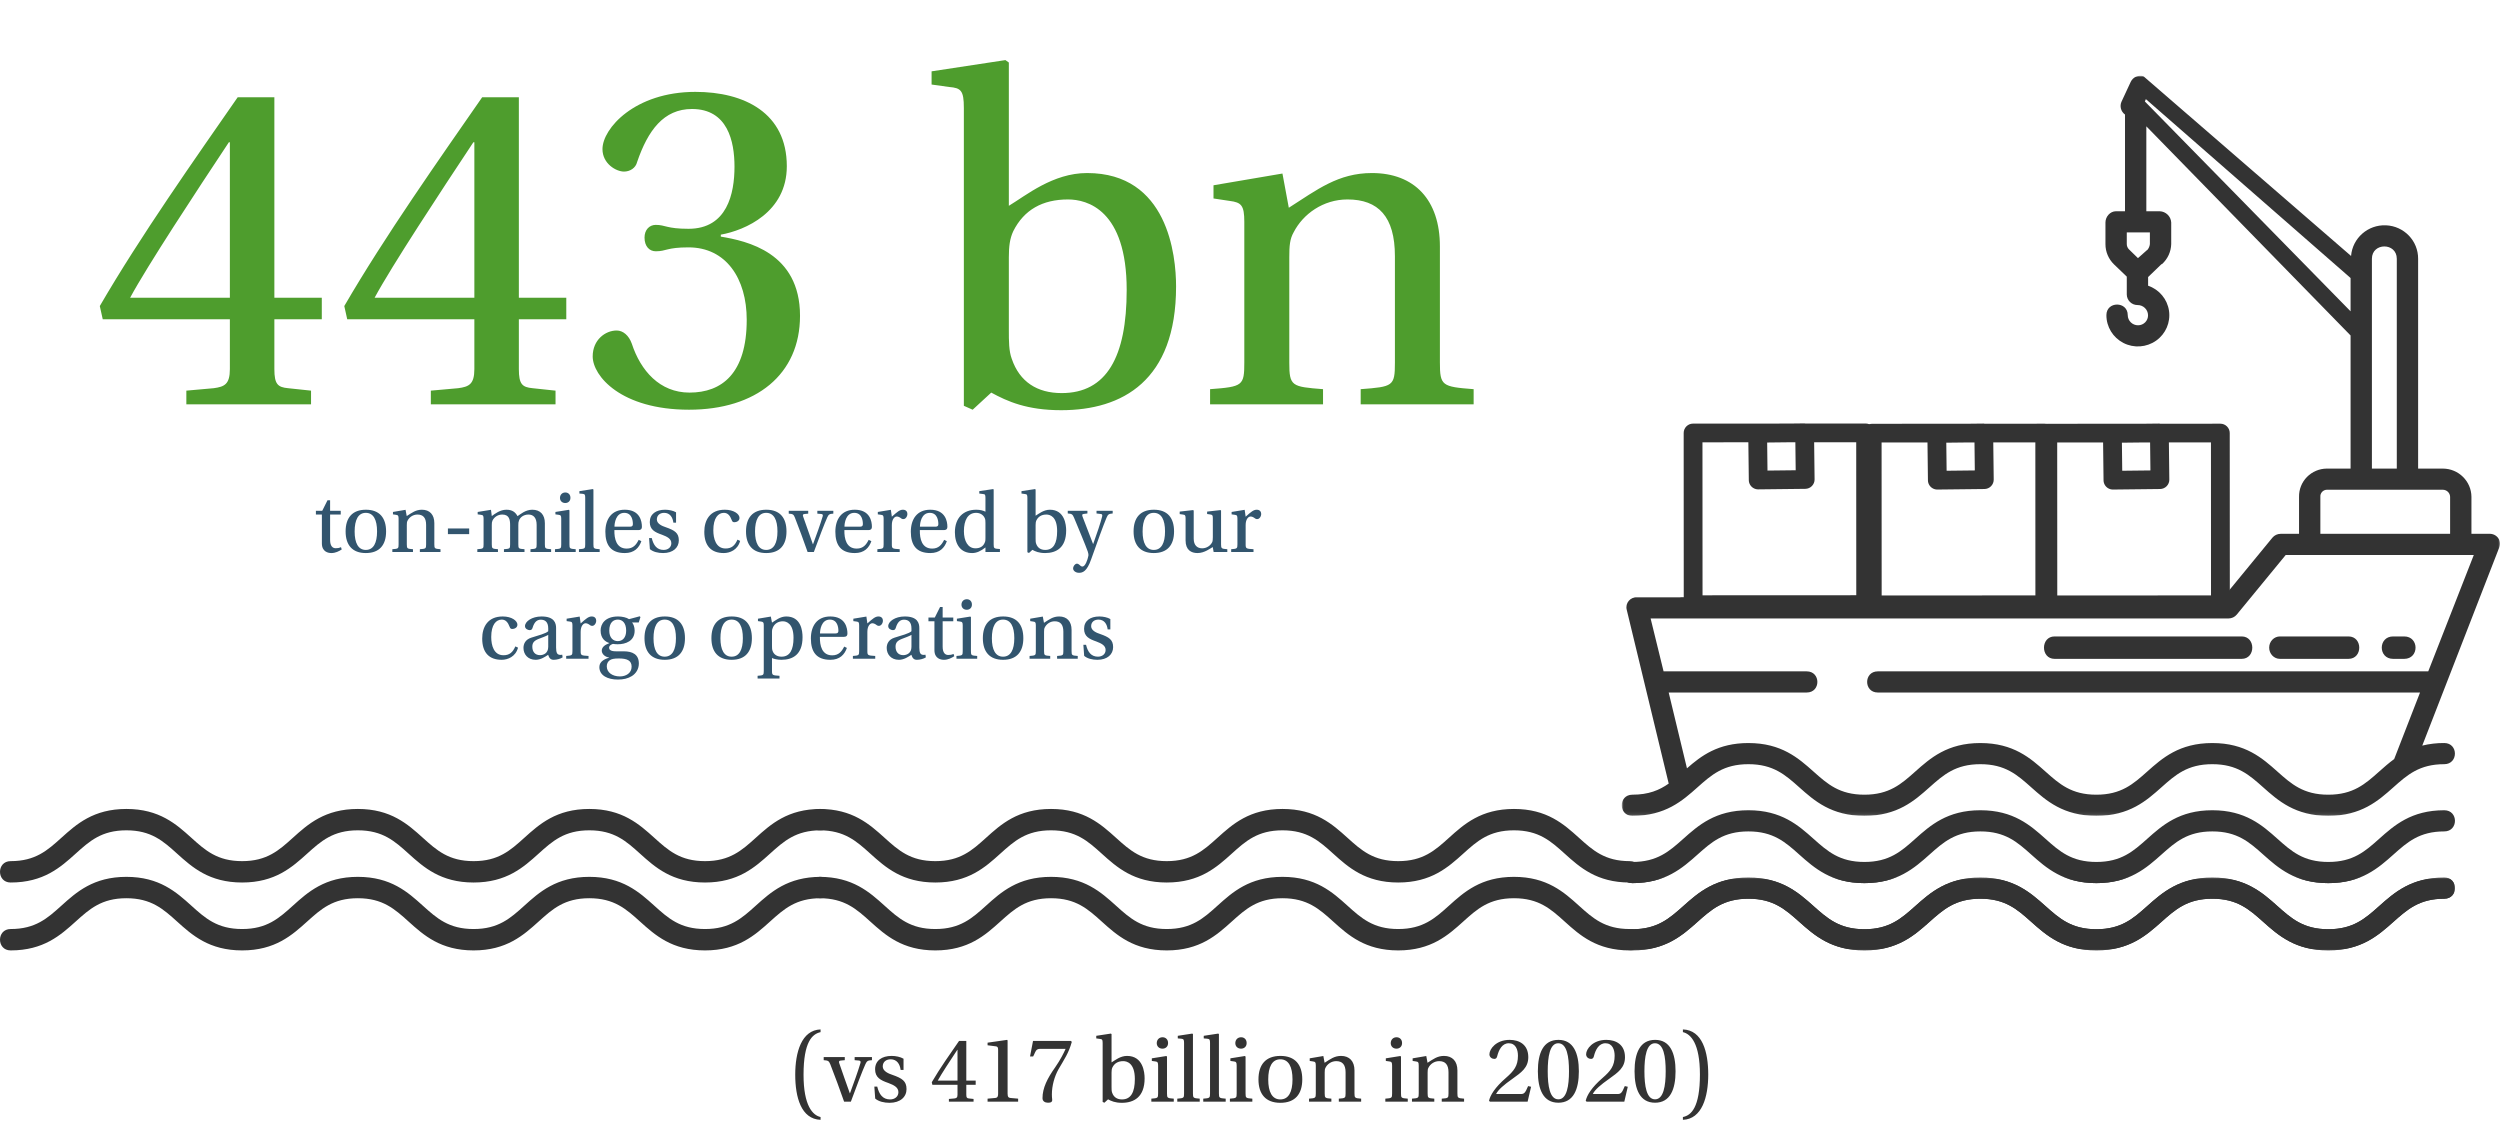 <?xml version="1.0" encoding="utf-8"?><svg width="726" height="331" viewBox="0 0 726 331" fill="none" xmlns="http://www.w3.org/2000/svg">
<path fill-rule="evenodd" clip-rule="evenodd" d="M650.988 184.82H596.648C592.547 184.82 592.547 191.333 596.648 191.333H650.988C655.089 191.333 655.089 184.82 650.988 184.82Z" fill="#333333"/>
<path fill-rule="evenodd" clip-rule="evenodd" d="M658.969 188.076C658.969 189.875 660.37 191.333 662.093 191.333H682.003C686.169 191.333 686.169 184.82 682.003 184.82H662.093C660.37 184.82 658.969 186.278 658.969 188.076Z" fill="#333333"/>
<path fill-rule="evenodd" clip-rule="evenodd" d="M694.968 191.333H698.176C702.575 191.333 702.575 184.82 698.176 184.82H694.965C690.566 184.82 690.566 191.333 694.965 191.333H694.968Z" fill="#333333"/>
<path fill-rule="evenodd" clip-rule="evenodd" d="M709.823 235.295C700.217 235.295 695.275 239.703 690.913 243.591C686.869 247.199 683.377 250.311 676.143 250.311C668.906 250.311 665.416 247.199 661.372 243.591C657.013 239.703 652.071 235.295 642.462 235.295C632.856 235.295 627.916 239.703 623.554 243.591C619.512 247.199 616.02 250.311 608.786 250.311C601.549 250.311 598.057 247.199 594.013 243.591C589.654 239.703 584.709 235.295 575.1 235.295C565.497 235.295 560.552 239.703 556.193 243.591C552.148 247.199 548.656 250.311 541.42 250.311C534.183 250.311 530.691 247.199 526.644 243.591C522.285 239.703 517.345 235.295 507.736 235.295C498.13 235.295 493.185 239.703 488.826 243.588C484.779 247.197 481.29 250.311 474.05 250.311C469.923 250.311 469.923 256.462 474.05 256.462C483.662 256.462 488.601 252.053 492.963 248.166C497.007 244.56 500.499 241.443 507.736 241.443C514.973 241.443 518.465 244.557 522.507 248.166C526.871 252.053 531.813 256.462 541.42 256.462C551.028 256.462 555.971 252.053 560.332 248.166C564.377 244.56 567.869 241.443 575.103 241.443C582.337 241.443 585.832 244.56 589.873 248.166C594.235 252.053 599.178 256.462 608.786 256.462C618.39 256.462 623.335 252.053 627.694 248.163C631.738 244.557 635.23 241.443 642.462 241.443C649.696 241.443 653.188 244.557 657.232 248.163C661.594 252.053 666.534 256.462 676.14 256.462C685.746 256.462 690.689 252.053 695.05 248.166C699.097 244.557 702.589 241.443 709.823 241.443C713.953 241.443 713.953 235.295 709.823 235.295Z" fill="#333333"/>
<mask id="mask0_327_483" style="mask-type:alpha" maskUnits="userSpaceOnUse" x="470" y="254" width="243" height="22">
<path d="M470.955 254.833H712.92V276H470.955V254.833Z" fill="white"/>
</mask>
<g mask="url(#mask0_327_483)">
<path fill-rule="evenodd" clip-rule="evenodd" d="M709.823 254.833C700.217 254.833 695.275 259.241 690.913 263.126C686.869 266.735 683.377 269.848 676.143 269.848C668.906 269.848 665.416 266.735 661.372 263.126C657.013 259.241 652.071 254.833 642.464 254.833C632.858 254.833 627.916 259.241 623.554 263.126C619.512 266.735 616.021 269.848 608.789 269.848C601.552 269.848 598.06 266.735 594.013 263.126C589.654 259.241 584.709 254.833 575.103 254.833C565.497 254.833 560.554 259.241 556.195 263.126C552.148 266.735 548.656 269.848 541.42 269.848C534.185 269.848 530.691 266.735 526.649 263.126C522.287 259.241 517.345 254.833 507.736 254.833C498.13 254.833 493.185 259.241 488.826 263.126C484.779 266.735 481.29 269.848 474.05 269.848C469.923 269.848 469.923 276.001 474.05 276.001C483.662 276.001 488.601 271.593 492.963 267.706C497.007 264.1 500.499 260.984 507.736 260.984C514.973 260.984 518.465 264.1 522.507 267.706C526.871 271.593 531.813 276.001 541.42 276.001C551.028 276.001 555.971 271.593 560.332 267.706C564.377 264.1 567.869 260.984 575.103 260.984C582.337 260.984 585.832 264.1 589.873 267.706C594.235 271.593 599.178 276.001 608.786 276.001C618.39 276.001 623.335 271.593 627.694 267.706C631.738 264.1 635.23 260.984 642.462 260.984C649.696 260.984 653.188 264.1 657.232 267.706C661.594 271.593 666.534 276.001 676.14 276.001C685.746 276.001 690.689 271.593 695.05 267.706C699.097 264.1 702.589 260.984 709.823 260.984C713.953 260.984 713.953 254.833 709.823 254.833Z" fill="#333333"/>
<path fill-rule="evenodd" clip-rule="evenodd" d="M709.823 235.295C700.217 235.295 695.275 239.703 690.913 243.591C686.869 247.199 683.377 250.311 676.143 250.311C668.906 250.311 665.416 247.199 661.372 243.591C657.013 239.703 652.071 235.295 642.462 235.295C632.856 235.295 627.916 239.703 623.554 243.591C619.512 247.199 616.02 250.311 608.786 250.311C601.549 250.311 598.057 247.199 594.013 243.591C589.654 239.703 584.709 235.295 575.1 235.295C565.497 235.295 560.552 239.703 556.193 243.591C552.148 247.199 548.656 250.311 541.42 250.311C534.183 250.311 530.691 247.199 526.644 243.591C522.285 239.703 517.345 235.295 507.736 235.295C498.13 235.295 493.185 239.703 488.826 243.588C484.779 247.197 481.29 250.311 474.05 250.311C469.923 250.311 469.923 256.462 474.05 256.462C483.662 256.462 488.601 252.053 492.963 248.166C497.007 244.56 500.499 241.443 507.736 241.443C514.973 241.443 518.465 244.557 522.507 248.166C526.871 252.053 531.813 256.462 541.42 256.462C551.028 256.462 555.971 252.053 560.332 248.166C564.377 244.56 567.869 241.443 575.103 241.443C582.337 241.443 585.832 244.56 589.873 248.166C594.235 252.053 599.178 256.462 608.786 256.462C618.39 256.462 623.335 252.053 627.694 248.163C631.738 244.557 635.23 241.443 642.462 241.443C649.696 241.443 653.188 244.557 657.232 248.163C661.594 252.053 666.534 256.462 676.14 256.462C685.746 256.462 690.689 252.053 695.05 248.166C699.097 244.557 702.589 241.443 709.823 241.443C713.953 241.443 713.953 235.295 709.823 235.295Z" fill="#333333"/>
</g>
<mask id="mask1_327_483" style="mask-type:alpha" maskUnits="userSpaceOnUse" x="470" y="254" width="243" height="22">
<path d="M470.955 254.833H712.92V276H470.955V254.833Z" fill="white"/>
</mask>
<g mask="url(#mask1_327_483)">
<path fill-rule="evenodd" clip-rule="evenodd" d="M709.823 254.833C700.217 254.833 695.275 259.241 690.913 263.126C686.869 266.735 683.377 269.848 676.143 269.848C668.906 269.848 665.416 266.735 661.372 263.126C657.013 259.241 652.071 254.833 642.464 254.833C632.858 254.833 627.916 259.241 623.554 263.126C619.512 266.735 616.021 269.848 608.789 269.848C601.552 269.848 598.06 266.735 594.013 263.126C589.654 259.241 584.709 254.833 575.103 254.833C565.497 254.833 560.554 259.241 556.195 263.126C552.148 266.735 548.656 269.848 541.42 269.848C534.185 269.848 530.691 266.735 526.649 263.126C522.287 259.241 517.345 254.833 507.736 254.833C498.13 254.833 493.185 259.241 488.826 263.126C484.779 266.735 481.29 269.848 474.05 269.848C469.923 269.848 469.923 276.001 474.05 276.001C483.662 276.001 488.601 271.593 492.963 267.706C497.007 264.1 500.499 260.984 507.736 260.984C514.973 260.984 518.465 264.1 522.507 267.706C526.871 271.593 531.813 276.001 541.42 276.001C551.028 276.001 555.971 271.593 560.332 267.706C564.377 264.1 567.869 260.984 575.103 260.984C582.337 260.984 585.832 264.1 589.873 267.706C594.235 271.593 599.178 276.001 608.786 276.001C618.39 276.001 623.335 271.593 627.694 267.706C631.738 264.1 635.23 260.984 642.462 260.984C649.696 260.984 653.188 264.1 657.232 267.706C661.594 271.593 666.534 276.001 676.14 276.001C685.746 276.001 690.689 271.593 695.05 267.706C699.097 264.1 702.589 260.984 709.823 260.984C713.953 260.984 713.953 254.833 709.823 254.833Z" fill="#333333"/>
</g>
<mask id="mask2_327_483" style="mask-type:alpha" maskUnits="userSpaceOnUse" x="470" y="22" width="256" height="215">
<path d="M470.955 22H726V236.923H470.955V22Z" fill="white"/>
</mask>
<g mask="url(#mask2_327_483)">
<path fill-rule="evenodd" clip-rule="evenodd" d="M705.164 194.963H545.315C541.186 194.963 541.186 201.107 545.315 201.107H702.777L695.27 220.432C693.675 221.595 692.258 222.857 690.901 224.065C686.857 227.668 683.365 230.781 676.128 230.781C668.895 230.781 665.405 227.668 661.361 224.065C657 220.184 652.06 215.78 642.452 215.78C632.847 215.78 627.907 220.184 623.545 224.065C619.504 227.668 616.012 230.781 608.776 230.781C601.542 230.781 598.05 227.668 594.006 224.065C589.647 220.184 584.703 215.78 575.097 215.78C565.489 215.78 560.547 220.184 556.185 224.065C552.144 227.668 548.652 230.781 541.416 230.781C534.179 230.781 530.687 227.668 526.646 224.065C522.282 220.184 517.342 215.78 507.734 215.78C498.903 215.78 494.015 219.5 489.893 223.118L484.587 201.107H524.669C528.798 201.107 528.798 194.963 524.669 194.963H483.103L479.338 179.601H647.159C648.088 179.601 648.971 179.186 649.559 178.472L663.769 161.169H718.391L705.164 194.963ZM673.834 144.29C673.744 143.196 674.601 142.252 675.705 142.221H709.389C710.545 142.226 711.487 143.145 711.513 144.29V155.022H673.834V144.29ZM622.872 29.471L623.158 28.782L682.609 80.736V90.406L622.872 29.471ZM624.327 67.491V70.876C624.26 71.519 623.997 72.123 623.569 72.612H623.509L620.864 74.962L618.255 72.42C617.847 72.01 617.617 71.455 617.617 70.876V67.491H624.327ZM688.802 75.152C688.802 70.372 696.029 70.372 696.029 75.152V136.079H688.802V75.152ZM725.457 156.228C724.863 155.429 723.903 154.976 722.905 155.022H717.707V144.29C717.679 139.755 713.965 136.089 709.389 136.079H702.222V75.152C702.256 69.947 698.129 65.648 692.885 65.428C687.641 65.208 683.163 69.143 682.748 74.332L622.449 22.131C620.972 21.688 619.398 22.397 618.756 23.785L616.103 29.489C615.483 30.826 615.904 32.405 617.101 33.266V61.347H614.49C612.776 61.347 611.424 62.919 611.424 64.614V70.876C611.411 73.109 612.317 75.246 613.932 76.8L617.617 80.334V85.518C617.633 87.218 619.027 88.593 620.745 88.588C622.4 88.57 623.762 89.884 623.791 91.527C623.827 93.138 622.521 94.464 620.898 94.464C619.249 94.474 617.904 93.153 617.896 91.517C617.896 87.418 611.7 87.418 611.7 91.517C611.689 94.915 613.597 98.03 616.637 99.592C619.674 101.154 623.342 100.898 626.131 98.929C628.921 96.963 630.369 93.611 629.879 90.25C629.391 86.888 627.048 84.079 623.811 82.973V80.457L627.698 76.708H627.835C629.494 75.211 630.464 73.103 630.521 70.876V64.614C630.426 62.837 628.981 61.418 627.184 61.347H623.295V36.686L682.609 97.424V136.079H675.705C673.535 136.092 671.457 136.97 669.945 138.511C668.43 140.055 667.599 142.136 667.64 144.29V155.022H662.301C661.366 155.022 660.486 155.437 659.898 156.154L645.686 173.459H630.48V173.431H624.286V173.459H585.059V173.431H578.865V173.459H539.637V173.431H533.444V173.459H494.216V173.431H488.022V173.459H475.41C473.436 173.336 471.916 175.154 472.398 177.059L484.592 227.552C481.872 229.465 478.755 230.778 474.05 230.778C469.923 230.778 469.923 236.923 474.05 236.923C483.658 236.923 488.6 232.519 492.959 228.635C497.006 225.033 500.495 221.92 507.734 221.92C514.971 221.92 518.462 225.033 522.504 228.635C526.868 232.522 531.81 236.923 541.416 236.923C551.021 236.923 555.966 232.519 560.325 228.635C564.369 225.033 567.861 221.92 575.097 221.92C582.331 221.92 585.823 225.033 589.867 228.635C594.228 232.522 599.173 236.923 608.776 236.923C618.381 236.923 623.326 232.519 627.685 228.635C631.729 225.033 635.221 221.92 642.452 221.92C649.686 221.92 653.178 225.033 657.222 228.635C661.581 232.519 666.523 236.923 676.128 236.923C685.734 236.923 690.676 232.519 695.038 228.635C699.084 225.033 702.576 221.92 709.81 221.92C713.939 221.92 713.939 215.775 709.81 215.775C707.657 215.76 705.513 216.011 703.425 216.523L725.795 158.947C726.159 158.046 726.032 157.019 725.457 156.228Z" fill="#333333"/>
</g>
<path fill-rule="evenodd" clip-rule="evenodd" d="M494.417 172.877L494.396 128.447L507.724 128.44L507.854 139.432C507.864 140.438 508.423 141.311 509.247 141.769C509.651 141.996 510.118 142.123 510.614 142.115L524.26 141.958C524.984 141.951 525.675 141.66 526.181 141.141C526.687 140.623 526.969 139.932 526.956 139.212L526.829 128.43L539.046 128.425L539.062 172.855L494.417 172.877ZM521.469 136.561L513.28 136.655L513.186 128.508L519.55 128.435L521.372 128.432L521.469 136.561ZM544.501 125.708C544.501 124.985 544.213 124.294 543.7 123.786C543.189 123.273 542.498 122.989 541.771 122.989L524.308 123C524.214 122.989 524.13 122.946 524.036 122.949L519.433 123.002L491.664 123.015C490.159 123.017 488.937 124.234 488.939 125.734L488.962 175.596C488.962 176.317 489.25 177.01 489.76 177.516C489.941 177.691 490.142 177.845 490.355 177.964C490.759 178.191 491.219 178.31 491.695 178.308L541.799 178.287C543.306 178.285 544.526 177.066 544.526 175.566L544.501 125.708Z" fill="#333333"/>
<path fill-rule="evenodd" clip-rule="evenodd" d="M546.435 172.929L546.414 128.499L559.742 128.491L559.872 139.483C559.882 140.489 560.441 141.362 561.265 141.82C561.669 142.047 562.137 142.174 562.632 142.166L576.278 142.01C577.002 142.002 577.693 141.711 578.199 141.193C578.702 140.674 578.985 139.984 578.974 139.263L578.847 128.481L591.065 128.476L591.08 172.906L546.435 172.929ZM573.485 136.612L565.298 136.706L565.204 128.559L571.568 128.486L573.391 128.483L573.485 136.612ZM596.519 125.76C596.519 125.036 596.232 124.346 595.718 123.837C595.205 123.324 594.514 123.041 593.787 123.041L576.324 123.051C576.232 123.041 576.148 122.998 576.052 123L571.449 123.053L543.682 123.066C542.178 123.068 540.955 124.285 540.955 125.785L540.98 175.648C540.98 176.368 541.268 177.061 541.779 177.567C541.959 177.742 542.157 177.896 542.373 178.015C542.777 178.243 543.237 178.361 543.713 178.359L593.815 178.339C595.324 178.336 596.544 177.117 596.542 175.617L596.519 125.76Z" fill="#333333"/>
<path fill-rule="evenodd" clip-rule="evenodd" d="M597.432 172.929L597.412 128.499L610.74 128.491L610.869 139.483C610.88 140.489 611.439 141.36 612.262 141.82C612.669 142.045 613.134 142.174 613.63 142.166L627.275 142.01C628 142.002 628.691 141.711 629.197 141.193C629.702 140.674 629.985 139.984 629.972 139.26L629.845 128.481L642.062 128.476L642.077 172.906L597.432 172.929ZM624.485 136.612L616.296 136.706L616.202 128.559L622.566 128.486L624.388 128.483L624.485 136.612ZM647.516 125.76C647.516 125.034 647.229 124.346 646.716 123.837C646.205 123.324 645.514 123.038 644.787 123.041L627.324 123.051C627.23 123.041 627.146 122.998 627.052 123L622.449 123.053L594.682 123.066C593.175 123.068 591.953 124.285 591.955 125.782L591.978 175.648C591.978 176.368 592.265 177.061 592.776 177.567C592.956 177.742 593.157 177.896 593.371 178.015C593.775 178.243 594.237 178.361 594.71 178.359L644.815 178.336C646.322 178.336 647.542 177.117 647.542 175.617L647.516 125.76Z" fill="#333333"/>
<path fill-rule="evenodd" clip-rule="evenodd" d="M238.005 234.92C247.59 234.92 252.522 239.369 256.874 243.292C260.909 246.934 264.394 250.074 271.612 250.074C278.833 250.074 282.315 246.934 286.351 243.292C290.7 239.369 295.632 234.92 305.22 234.92C314.805 234.92 319.734 239.369 324.086 243.292C328.119 246.934 331.604 250.074 338.822 250.074C346.043 250.074 349.528 246.934 353.563 243.292C357.913 239.369 362.847 234.92 372.435 234.92C382.017 234.92 386.952 239.369 391.301 243.292C395.337 246.934 398.821 250.074 406.042 250.074C413.263 250.074 416.748 246.934 420.786 243.292C425.136 239.369 430.065 234.92 439.652 234.92C449.238 234.92 454.172 239.369 458.522 243.289C462.56 246.931 466.041 250.074 473.265 250.074C477.383 250.074 477.383 256.281 473.265 256.281C463.675 256.281 458.746 251.832 454.393 247.909C450.358 244.27 446.874 241.125 439.652 241.125C432.431 241.125 428.947 244.267 424.914 247.909C420.559 251.832 415.628 256.281 406.042 256.281C396.454 256.281 391.523 251.832 387.171 247.909C383.135 244.27 379.651 241.125 372.432 241.125C365.214 241.125 361.727 244.27 357.694 247.909C353.342 251.832 348.41 256.281 338.822 256.281C329.239 256.281 324.305 251.832 319.955 247.906C315.92 244.267 312.436 241.125 305.22 241.125C298.001 241.125 294.517 244.267 290.481 247.906C286.129 251.832 281.2 256.281 271.615 256.281C262.029 256.281 257.098 251.832 252.746 247.909C248.708 244.267 245.223 241.125 238.005 241.125C233.884 241.125 233.884 234.92 238.005 234.92Z" fill="#333333"/>
<path fill-rule="evenodd" clip-rule="evenodd" d="M238.349 234.92C228.764 234.92 223.832 239.369 219.48 243.292C215.444 246.934 211.96 250.074 204.741 250.074C197.52 250.074 194.038 246.934 190.003 243.292C185.653 239.369 180.722 234.92 171.134 234.92C161.549 234.92 156.62 239.369 152.267 243.292C148.234 246.934 144.75 250.074 137.531 250.074C130.31 250.074 126.826 246.934 122.79 243.292C118.441 239.369 113.507 234.92 103.919 234.92C94.336 234.92 89.402 239.369 85.052 243.292C81.017 246.934 77.532 250.074 70.311 250.074C63.09 250.074 59.606 246.934 55.568 243.292C51.218 239.369 46.289 234.92 36.701 234.92C27.116 234.92 22.182 239.369 17.832 243.289C13.794 246.931 10.312 250.074 3.088 250.074C-1.029 250.074 -1.029 256.281 3.088 256.281C12.679 256.281 17.608 251.832 21.96 247.909C25.996 244.27 29.48 241.125 36.701 241.125C43.922 241.125 47.407 244.267 51.44 247.909C55.794 251.832 60.726 256.281 70.311 256.281C79.899 256.281 84.831 251.832 89.183 247.909C93.218 244.27 96.703 241.125 103.921 241.125C111.14 241.125 114.627 244.27 118.66 247.909C123.012 251.832 127.944 256.281 137.531 256.281C147.114 256.281 152.048 251.832 156.398 247.906C160.434 244.267 163.918 241.125 171.134 241.125C178.352 241.125 181.837 244.267 185.872 247.906C190.224 251.832 195.154 256.281 204.739 256.281C214.324 256.281 219.256 251.832 223.608 247.909C227.646 244.267 231.13 241.125 238.349 241.125C242.469 241.125 242.469 234.92 238.349 234.92Z" fill="#333333"/>
<path fill-rule="evenodd" clip-rule="evenodd" d="M238.005 254.638C247.59 254.638 252.522 259.086 256.874 263.007C260.909 266.648 264.394 269.79 271.612 269.79C278.833 269.79 282.315 266.648 286.351 263.007C290.7 259.086 295.632 254.638 305.217 254.638C314.802 254.638 319.734 259.086 324.086 263.007C328.119 266.648 331.604 269.79 338.82 269.79C346.041 269.79 349.525 266.648 353.563 263.007C357.913 259.086 362.847 254.638 372.432 254.638C382.017 254.638 386.949 259.086 391.299 263.007C395.337 266.648 398.821 269.79 406.042 269.79C413.261 269.79 416.748 266.648 420.781 263.007C425.133 259.086 430.065 254.638 439.652 254.638C449.238 254.638 454.172 259.086 458.522 263.007C462.56 266.648 466.041 269.79 473.265 269.79C477.383 269.79 477.383 276 473.265 276C463.675 276 458.746 271.552 454.393 267.628C450.358 263.99 446.874 260.845 439.652 260.845C432.431 260.845 428.947 263.99 424.914 267.628C420.559 271.552 415.628 276 406.042 276C396.454 276 391.523 271.552 387.171 267.628C383.135 263.99 379.651 260.845 372.432 260.845C365.214 260.845 361.727 263.99 357.694 267.628C353.342 271.552 348.41 276 338.822 276C329.239 276 324.305 271.552 319.955 267.628C315.92 263.99 312.436 260.845 305.22 260.845C298.001 260.845 294.517 263.99 290.481 267.628C286.129 271.552 281.2 276 271.615 276C262.029 276 257.098 271.552 252.746 267.628C248.708 263.99 245.223 260.845 238.005 260.845C233.884 260.845 233.884 254.638 238.005 254.638Z" fill="#333333"/>
<path fill-rule="evenodd" clip-rule="evenodd" d="M238.349 254.638C228.764 254.638 223.832 259.086 219.48 263.007C215.444 266.648 211.96 269.79 204.741 269.79C197.52 269.79 194.038 266.648 190.003 263.007C185.653 259.086 180.722 254.638 171.136 254.638C161.551 254.638 156.62 259.086 152.267 263.007C148.234 266.648 144.75 269.79 137.534 269.79C130.313 269.79 126.829 266.648 122.79 263.007C118.441 259.086 113.507 254.638 103.921 254.638C94.336 254.638 89.404 259.086 85.055 263.007C81.017 266.648 77.532 269.79 70.311 269.79C63.093 269.79 59.606 266.648 55.573 263.007C51.221 259.086 46.289 254.638 36.701 254.638C27.116 254.638 22.182 259.086 17.832 263.007C13.794 266.648 10.312 269.79 3.088 269.79C-1.029 269.79 -1.029 276 3.088 276C12.679 276 17.608 271.552 21.96 267.628C25.996 263.99 29.48 260.845 36.701 260.845C43.922 260.845 47.407 263.99 51.44 267.628C55.794 271.552 60.726 276 70.311 276C79.899 276 84.831 271.552 89.183 267.628C93.218 263.99 96.703 260.845 103.921 260.845C111.14 260.845 114.627 263.99 118.66 267.628C123.012 271.552 127.944 276 137.531 276C147.114 276 152.048 271.552 156.398 267.628C160.434 263.99 163.918 260.845 171.134 260.845C178.352 260.845 181.837 263.99 185.872 267.628C190.224 271.552 195.154 276 204.739 276C214.324 276 219.256 271.552 223.608 267.628C227.646 263.99 231.13 260.845 238.349 260.845C242.469 260.845 242.469 254.638 238.349 254.638Z" fill="#333333"/>
<path d="M66.754 92.71V107.194C66.754 111.596 65.192 112.306 62.068 112.732L54.116 113.442V117.418H90.326V113.442L83.652 112.732C80.67 112.448 79.676 111.596 79.676 107.194V92.71H93.45V86.463H79.676V28.242H69.026C56.814 45.85 40.768 68.57 28.982 88.876L29.834 92.71H66.754ZM37.786 86.463C42.756 77.233 56.956 55.648 66.47 41.306H66.754V86.463H37.786ZM137.754 92.71V107.194C137.754 111.596 136.192 112.306 133.068 112.732L125.116 113.442V117.418H161.326V113.442L154.652 112.732C151.67 112.448 150.676 111.596 150.676 107.194V92.71H164.45V86.463H150.676V28.242H140.026C127.814 45.85 111.768 68.57 99.982 88.876L100.834 92.71H137.754ZM108.786 86.463C113.756 77.233 127.956 55.648 137.47 41.306H137.754V86.463H108.786ZM187.17 68.996C187.17 71.552 188.59 72.972 190.436 72.972C193.56 72.972 193.56 71.837 199.95 71.837C210.884 71.837 216.848 80.924 216.848 92.853C216.848 108.472 209.606 114.01 200.234 114.01C191.572 114.01 186.034 107.62 183.478 99.811C182.626 97.397 180.922 95.977 179.076 95.977C175.81 95.977 172.118 98.674 172.118 103.502C172.118 109.182 180.354 118.98 200.092 118.98C219.546 118.98 232.326 108.756 232.326 91.716C232.326 73.257 216.848 69.99 209.322 68.713V68.144C216.422 66.867 228.492 61.612 228.492 48.264C228.492 32.786 216.138 26.68 201.938 26.68C184.33 26.68 174.958 37.331 174.958 43.294C174.958 47.554 178.934 49.827 181.206 49.827C182.91 49.827 184.614 48.833 185.04 46.986C188.164 37.898 192.708 31.651 200.944 31.651C211.31 31.651 213.298 41.023 213.298 48.407C213.298 56.217 211.168 66.441 199.95 66.441C193.56 66.441 193.276 65.305 190.436 65.305C188.59 65.305 187.17 66.725 187.17 68.996ZM279.904 31.366V117.844L282.46 118.98L287.856 114.01C292.542 116.566 298.222 119.122 308.162 119.122C325.912 119.122 341.532 110.602 341.532 83.197C341.532 74.109 339.118 50.252 315.688 50.252C305.748 50.252 297.938 56.785 292.968 59.767V18.16L291.974 17.45L270.532 20.716V24.55L275.644 25.261C279.052 25.544 279.904 26.255 279.904 31.366ZM292.968 74.677C292.968 71.552 293.252 69.281 294.246 67.15C297.37 60.903 302.766 57.92 310.15 57.92C315.688 57.92 327.19 60.903 327.19 84.191C327.19 103.644 321.368 114.152 308.304 114.152C301.204 114.152 296.092 110.886 293.82 104.212C292.968 101.94 292.968 99.1 292.968 95.835V74.677ZM418.147 71.552C418.147 58.062 410.763 50.252 398.409 50.252C388.611 50.252 382.505 55.081 374.269 60.334L372.423 50.395L352.401 53.803V57.636L357.087 58.346C360.495 58.773 361.347 59.624 361.347 64.453V105.206C361.347 112.022 360.921 112.306 351.407 113.016V117.418H384.209V113.016C375.121 112.306 374.411 112.164 374.411 105.348V74.677C374.411 71.41 374.553 69.422 375.689 67.434C378.387 62.181 384.209 57.92 391.309 57.92C400.255 57.92 405.083 62.891 405.083 74.392V105.348C405.083 112.164 404.515 112.306 395.143 113.016V117.418H427.945V113.016C418.715 112.306 418.147 112.022 418.147 105.206V71.552Z" fill="#4E9D2D"/>
<path d="M98.95 149.424V148.334H95.862V145.273H95.11L93.579 148.334H91.737V149.424H93.475V157.804C93.475 160.269 95.343 160.607 96.225 160.607C97.445 160.607 98.405 160.088 99.235 159.569L99.028 158.894C98.431 159.154 98.067 159.205 97.471 159.205C96.641 159.205 95.862 158.635 95.862 156.793V149.424H98.95ZM106.256 148.023C102.312 148.023 100.366 150.358 100.366 154.328C100.366 158.271 102.312 160.607 106.23 160.607C110.2 160.607 112.12 158.271 112.12 154.328C112.12 150.358 110.2 148.023 106.256 148.023ZM102.987 154.354C102.987 150.955 104.025 148.931 106.23 148.931C108.461 148.931 109.499 150.955 109.499 154.328C109.499 157.675 108.461 159.698 106.23 159.698C104.025 159.698 102.987 157.675 102.987 154.354ZM126.13 151.915C126.13 149.45 124.78 148.023 122.523 148.023C120.733 148.023 119.617 148.905 118.112 149.865L117.775 148.049L114.117 148.671V149.372L114.973 149.502C115.596 149.58 115.751 149.735 115.751 150.617V158.064C115.751 159.309 115.673 159.361 113.935 159.491V160.295H119.929V159.491C118.268 159.361 118.138 159.335 118.138 158.09V152.486C118.138 151.889 118.164 151.526 118.372 151.162C118.865 150.202 119.929 149.424 121.226 149.424C122.86 149.424 123.743 150.332 123.743 152.434V158.09C123.743 159.335 123.639 159.361 121.926 159.491V160.295H127.92V159.491C126.233 159.361 126.13 159.309 126.13 158.064V151.915ZM130.074 153.471V155.106H136.249V153.471H130.074ZM140.43 158.064C140.43 159.309 140.352 159.361 138.614 159.491V160.295H144.608V159.491C142.947 159.361 142.817 159.309 142.817 158.09V152.486C142.817 151.915 142.843 151.577 142.999 151.214C143.466 150.228 144.504 149.424 145.853 149.424C147.877 149.424 148.136 150.929 148.136 152.434V158.09C148.136 159.335 148.058 159.361 146.346 159.491V160.295H152.314V159.491C150.627 159.361 150.523 159.335 150.523 158.09V152.511C150.523 151.889 150.549 151.577 150.705 151.188C151.016 150.228 152.054 149.45 153.403 149.424C154.908 149.398 155.842 150.358 155.842 152.434V158.09C155.842 159.335 155.738 159.361 154.052 159.491V160.295H160.045V159.491C158.333 159.361 158.229 159.309 158.229 158.064V151.941C158.229 149.476 156.906 148.023 154.571 148.023C152.573 148.023 151.094 149.372 150.29 149.891C149.693 148.775 148.785 148.023 147.072 148.023C145.204 148.023 143.7 149.216 142.817 149.865L142.584 148.049L138.718 148.671V149.372L139.652 149.502C140.275 149.58 140.43 149.735 140.43 150.617V158.064ZM164.174 143.015C163.24 143.015 162.618 143.69 162.618 144.598C162.618 145.454 163.24 146.077 164.149 146.077C165.057 146.077 165.653 145.454 165.653 144.598C165.679 143.69 165.083 143.015 164.174 143.015ZM162.981 158.09C162.981 159.309 162.903 159.361 161.165 159.491V160.295H167.184V159.491C165.446 159.361 165.368 159.309 165.368 158.09V148.204L165.186 148.049L161.294 148.671V149.372L162.229 149.502C162.825 149.58 162.981 149.735 162.981 150.617V158.09ZM169.945 158.09C169.945 159.309 169.867 159.361 168.128 159.491V160.295H174.148V159.491C172.435 159.361 172.332 159.309 172.332 158.09V142.159L172.15 142.029L168.258 142.626V143.327L169.192 143.404C169.815 143.482 169.945 143.612 169.945 144.546V158.09ZM185.397 153.938C185.942 153.938 186.409 153.757 186.409 152.953C186.409 151.5 185.916 148.023 181.427 148.023C177.613 148.023 175.797 150.747 175.797 154.406C175.797 158.245 177.354 160.607 181.453 160.607C184.177 160.607 185.578 159.102 186.253 157.156L185.475 156.767C184.774 158.168 183.892 159.309 181.998 159.309C178.988 159.309 178.365 156.481 178.417 153.938H185.397ZM178.443 152.953C178.443 151.915 178.833 148.931 181.297 148.931C183.529 148.931 183.788 151.214 183.788 152.174C183.788 152.641 183.633 152.953 182.958 152.953H178.443ZM196.326 151.785V148.775C195.496 148.282 194.25 148.023 193.135 148.023C190.488 148.023 188.698 149.294 188.698 151.603C188.698 153.809 190.151 154.561 192.253 155.288C193.758 155.858 194.951 156.455 194.951 157.753C194.951 158.972 193.939 159.698 192.72 159.698C190.748 159.698 189.762 158.323 189.269 156.248H188.49L188.724 159.465C189.658 160.269 191.111 160.607 192.564 160.607C195.47 160.607 197.13 159.024 197.13 156.922C197.13 154.769 195.937 154.016 193.342 153.108C192.305 152.771 190.748 152.122 190.748 150.851C190.748 149.606 191.682 148.931 192.875 148.931C194.588 148.931 195.366 150.28 195.548 151.785H196.326ZM214.156 156.715C213.403 158.427 212.469 159.283 210.705 159.283C207.877 159.283 207.15 156.377 207.15 153.99C207.15 150.384 208.577 148.931 210.212 148.931C211.328 148.931 212.002 149.709 212.495 151.033C212.651 151.448 212.807 151.655 213.274 151.655C213.793 151.655 214.753 151.344 214.753 150.41C214.753 149.268 213.092 148.023 210.497 148.023C206.087 148.023 204.53 151.136 204.53 154.431C204.53 158.531 206.554 160.607 210.186 160.607C211.925 160.607 214.234 159.724 214.934 157.078L214.156 156.715ZM222.531 148.023C218.587 148.023 216.641 150.358 216.641 154.328C216.641 158.271 218.587 160.607 222.505 160.607C226.475 160.607 228.395 158.271 228.395 154.328C228.395 150.358 226.475 148.023 222.531 148.023ZM219.262 154.354C219.262 150.955 220.3 148.931 222.505 148.931C224.737 148.931 225.774 150.955 225.774 154.328C225.774 157.675 224.737 159.698 222.505 159.698C220.3 159.698 219.262 157.675 219.262 154.354ZM236.342 160.295C237.743 156.481 239.482 151.889 240.26 150.202C240.649 149.372 240.909 149.216 241.998 149.164V148.334H237.354V149.164L238.547 149.268C238.963 149.32 239.014 149.606 238.911 149.943C238.262 152.148 236.939 155.807 236.109 158.038H236.057C235.097 155.391 234.163 152.693 233.229 149.995C233.073 149.528 233.151 149.32 233.618 149.268L234.707 149.164V148.334H229.051V149.164C230.193 149.242 230.452 149.346 230.816 150.254C232.113 153.549 233.332 156.922 234.526 160.295H236.342ZM252.187 153.938C252.732 153.938 253.199 153.757 253.199 152.953C253.199 151.5 252.706 148.023 248.218 148.023C244.404 148.023 242.587 150.747 242.587 154.406C242.587 158.245 244.144 160.607 248.244 160.607C250.968 160.607 252.369 159.102 253.044 157.156L252.265 156.767C251.565 158.168 250.682 159.309 248.788 159.309C245.779 159.309 245.156 156.481 245.208 153.938H252.187ZM245.234 152.953C245.234 151.915 245.623 148.931 248.088 148.931C250.319 148.931 250.579 151.214 250.579 152.174C250.579 152.641 250.423 152.953 249.748 152.953H245.234ZM258.991 152.486C258.991 150.669 259.847 149.995 260.418 149.995C260.807 149.995 261.223 150.15 261.819 150.617C262.027 150.747 262.209 150.747 262.364 150.747C262.961 150.747 263.506 150.021 263.506 149.242C263.506 148.671 263.169 148.023 262.209 148.023C261.3 148.023 260.574 148.62 258.991 150.047L258.706 148.049L254.918 148.671V149.372L255.852 149.502C256.449 149.58 256.604 149.735 256.604 150.617V158.09C256.604 159.309 256.474 159.361 254.788 159.491V160.295H261.274V159.491C259.121 159.361 258.991 159.309 258.991 158.09V152.486ZM274.105 153.938C274.649 153.938 275.116 153.757 275.116 152.953C275.116 151.5 274.623 148.023 270.135 148.023C266.321 148.023 264.505 150.747 264.505 154.406C264.505 158.245 266.061 160.607 270.161 160.607C272.885 160.607 274.286 159.102 274.961 157.156L274.182 156.767C273.482 158.168 272.6 159.309 270.706 159.309C267.696 159.309 267.073 156.481 267.125 153.938H274.105ZM267.151 152.953C267.151 151.915 267.54 148.931 270.005 148.931C272.236 148.931 272.496 151.214 272.496 152.174C272.496 152.641 272.34 152.953 271.666 152.953H267.151ZM286.174 144.572V148.594C285.499 148.256 284.617 148.023 283.527 148.023C281.529 148.023 280.05 148.671 279.013 149.709C277.949 150.799 277.3 152.434 277.3 154.561C277.3 158.168 279.013 160.607 282.308 160.607C283.605 160.607 284.85 160.036 286.174 158.972V160.295H290.377V159.439C288.664 159.335 288.561 159.283 288.561 158.064V142.159L288.405 142.029L284.383 142.626V143.327L285.421 143.456C286.044 143.508 286.174 143.638 286.174 144.572ZM286.174 156.196C286.174 156.741 286.174 157.104 285.992 157.519C285.525 158.738 284.513 159.231 283.268 159.231C281.062 159.231 279.921 157.078 279.921 154.25C279.921 151.11 281.036 148.931 283.475 148.931C284.591 148.931 285.525 149.476 285.966 150.436C286.148 150.851 286.174 151.214 286.174 151.863V156.196ZM298.353 144.572V160.373L298.82 160.581L299.806 159.673C300.662 160.14 301.7 160.607 303.516 160.607C306.759 160.607 309.614 159.05 309.614 154.042C309.614 152.382 309.172 148.023 304.891 148.023C303.075 148.023 301.648 149.216 300.74 149.761V142.159L300.558 142.029L296.641 142.626V143.327L297.575 143.456C298.197 143.508 298.353 143.638 298.353 144.572ZM300.74 152.486C300.74 151.915 300.792 151.5 300.974 151.11C301.544 149.969 302.53 149.424 303.879 149.424C304.891 149.424 306.993 149.969 306.993 154.224C306.993 157.778 305.929 159.698 303.542 159.698C302.245 159.698 301.311 159.102 300.896 157.882C300.74 157.467 300.74 156.948 300.74 156.351V152.486ZM318.43 148.334V149.113L319.701 149.268C320.117 149.294 320.168 149.606 320.039 150.073C319.676 151.577 318.508 155.106 317.47 157.96H317.418C316.328 155.054 315.317 152.511 314.357 149.995C314.227 149.554 314.175 149.294 314.746 149.242L315.784 149.113V148.334H310.076V149.113C311.243 149.19 311.477 149.32 311.918 150.384C313.137 153.29 315.265 158.401 315.887 160.165C316.017 160.581 316.121 160.97 316.069 161.385C315.861 162.527 315.161 164.524 314.357 164.524C314.123 164.524 313.89 164.447 313.474 164.031C313.215 163.798 313.007 163.694 312.722 163.694C312.229 163.694 311.632 164.369 311.632 165.095C311.632 165.692 312.307 166.341 313.345 166.341C314.357 166.341 315.628 166.029 316.873 162.423C318.378 158.116 320.584 152.096 321.31 150.41C321.751 149.398 321.907 149.216 323.126 149.113V148.334H318.43ZM335.082 148.023C331.138 148.023 329.192 150.358 329.192 154.328C329.192 158.271 331.138 160.607 335.056 160.607C339.025 160.607 340.945 158.271 340.945 154.328C340.945 150.358 339.025 148.023 335.082 148.023ZM331.813 154.354C331.813 150.955 332.85 148.931 335.056 148.931C337.287 148.931 338.325 150.955 338.325 154.328C338.325 157.675 337.287 159.698 335.056 159.698C332.85 159.698 331.813 157.675 331.813 154.354ZM356.411 160.295V159.491C354.75 159.361 354.595 159.309 354.595 158.09V148.282L354.439 148.127L350.547 148.568V149.268L351.455 149.398C352.078 149.502 352.208 149.631 352.208 150.514V155.988C352.208 156.663 352.156 157.182 352.026 157.441C351.481 158.531 350.34 159.231 349.094 159.231C347.693 159.231 346.655 158.349 346.655 156.455V148.282L346.474 148.127L342.582 148.568V149.294L343.516 149.424C344.138 149.502 344.294 149.657 344.294 150.514V156.948C344.294 159.75 345.955 160.607 347.745 160.607C349.821 160.607 351.481 159.231 352.182 158.868L352.441 160.295H356.411ZM361.736 152.486C361.736 150.669 362.592 149.995 363.163 149.995C363.552 149.995 363.967 150.15 364.564 150.617C364.772 150.747 364.953 150.747 365.109 150.747C365.706 150.747 366.251 150.021 366.251 149.242C366.251 148.671 365.913 148.023 364.953 148.023C364.045 148.023 363.319 148.62 361.736 150.047L361.451 148.049L357.663 148.671V149.372L358.597 149.502C359.193 149.58 359.349 149.735 359.349 150.617V158.09C359.349 159.309 359.219 159.361 357.533 159.491V160.295H364.019V159.491C361.866 159.361 361.736 159.309 361.736 158.09V152.486ZM149.658 187.715C148.906 189.427 147.972 190.283 146.208 190.283C143.38 190.283 142.653 187.377 142.653 184.99C142.653 181.384 144.08 179.931 145.715 179.931C146.83 179.931 147.505 180.709 147.998 182.033C148.154 182.448 148.309 182.655 148.776 182.655C149.295 182.655 150.255 182.344 150.255 181.41C150.255 180.268 148.595 179.023 146 179.023C141.589 179.023 140.033 182.136 140.033 185.431C140.033 189.531 142.056 191.607 145.689 191.607C147.427 191.607 149.736 190.724 150.437 188.078L149.658 187.715ZM161.488 182.37C161.488 180.943 160.969 179.023 157.258 179.023C154.456 179.023 152.458 180.476 152.458 181.825C152.458 182.629 153.315 182.993 153.834 182.993C154.352 182.993 154.534 182.707 154.664 182.292C155.209 180.476 156.065 179.957 157.051 179.957C158.218 179.957 159.204 180.554 159.204 182.474V183.304C158.582 183.953 156.221 184.575 154.301 185.172C152.562 185.717 152.017 186.988 152.017 188.156C152.017 189.972 153.237 191.607 155.572 191.607C157.077 191.607 158.4 190.673 159.178 190.154C159.49 191.14 159.931 191.607 160.787 191.607C161.721 191.607 162.785 191.295 163.382 190.906L163.278 190.128C162.941 190.205 162.551 190.205 162.318 190.128C161.877 190.024 161.488 189.609 161.488 188.078V182.37ZM159.204 187.844C159.204 189.764 157.751 190.257 156.817 190.257C155.338 190.257 154.586 189.22 154.586 187.793C154.586 186.651 155.105 186.054 156.428 185.535C157.388 185.172 158.659 184.705 159.204 184.368V187.844ZM168.624 183.486C168.624 181.669 169.48 180.995 170.051 180.995C170.44 180.995 170.855 181.15 171.452 181.617C171.66 181.747 171.841 181.747 171.997 181.747C172.594 181.747 173.138 181.021 173.138 180.242C173.138 179.671 172.801 179.023 171.841 179.023C170.933 179.023 170.207 179.62 168.624 181.047L168.339 179.049L164.55 179.671V180.372L165.484 180.502C166.081 180.58 166.237 180.735 166.237 181.617V189.09C166.237 190.309 166.107 190.361 164.421 190.491V191.295H170.907V190.491C168.754 190.361 168.624 190.309 168.624 189.09V183.486ZM182.667 179.801C181.967 179.308 180.644 179.023 179.502 179.023C175.688 179.023 174.417 181.228 174.417 183.096C174.417 185.457 175.844 186.391 176.933 186.729V186.781C175.584 187.274 174.754 187.974 174.754 188.96C174.754 189.894 175.688 190.802 176.881 190.932V190.984C175.818 191.321 174.053 191.97 174.053 193.708C174.053 196.199 176.518 197.341 179.398 197.341C181.085 197.341 182.304 197.055 183.498 196.329C184.613 195.628 185.521 194.357 185.521 192.696C185.521 190.05 183.705 189.142 181.111 189.142H178.879C177.141 189.142 176.881 188.545 176.881 188.104C176.881 187.403 177.66 187.092 177.997 186.988C178.438 187.066 179.087 187.092 179.372 187.092C181.707 187.092 184.302 186.158 184.302 183.122C184.302 182.136 183.939 181.176 183.549 180.761H185.495L185.988 179.204L185.781 178.971L182.667 179.801ZM179.424 179.931C180.644 179.931 181.837 180.787 181.837 183.148C181.837 185.146 180.799 186.184 179.398 186.184C178.049 186.184 176.933 185.198 176.933 183.148C176.933 180.735 178.153 179.931 179.424 179.931ZM180.021 196.433C177.815 196.433 176.207 195.265 176.207 193.501C176.207 192.696 176.544 192.125 177.037 191.762C177.556 191.373 178.308 191.217 179.71 191.217C182.122 191.217 183.42 191.814 183.42 193.604C183.42 195.498 181.759 196.433 180.021 196.433ZM193.051 179.023C189.107 179.023 187.161 181.358 187.161 185.328C187.161 189.271 189.107 191.607 193.025 191.607C196.994 191.607 198.914 189.271 198.914 185.328C198.914 181.358 196.994 179.023 193.051 179.023ZM189.781 185.354C189.781 181.955 190.819 179.931 193.025 179.931C195.256 179.931 196.294 181.955 196.294 185.328C196.294 188.675 195.256 190.698 193.025 190.698C190.819 190.698 189.781 188.675 189.781 185.354ZM212.485 179.023C208.541 179.023 206.595 181.358 206.595 185.328C206.595 189.271 208.541 191.607 212.459 191.607C216.428 191.607 218.348 189.271 218.348 185.328C218.348 181.358 216.428 179.023 212.485 179.023ZM209.215 185.354C209.215 181.955 210.253 179.931 212.459 179.931C214.69 179.931 215.728 181.955 215.728 185.328C215.728 188.675 214.69 190.698 212.459 190.698C210.253 190.698 209.215 188.675 209.215 185.354ZM221.798 194.85C221.798 196.069 221.695 196.121 220.008 196.251V197.055H226.365V196.251C224.341 196.121 224.185 196.095 224.185 194.85V191.088C224.678 191.347 225.82 191.607 226.91 191.607C230.231 191.607 233.059 190.076 233.059 185.042C233.059 183.174 232.618 179.023 228.311 179.023C226.547 179.023 225.145 180.216 224.185 180.813L223.848 179.049L220.112 179.671V180.372L221.046 180.502C221.643 180.606 221.798 180.735 221.798 181.617V194.85ZM224.185 183.486C224.185 182.889 224.289 182.551 224.497 182.11C225.042 181.021 226.054 180.424 227.351 180.424C228.337 180.424 230.438 181.021 230.438 185.224C230.438 188.753 229.349 190.698 226.962 190.698C225.69 190.698 224.73 190.102 224.341 188.986C224.185 188.545 224.185 188.052 224.185 187.507V183.486ZM245.08 184.938C245.625 184.938 246.092 184.757 246.092 183.953C246.092 182.5 245.599 179.023 241.11 179.023C237.296 179.023 235.48 181.747 235.48 185.406C235.48 189.245 237.037 191.607 241.136 191.607C243.861 191.607 245.262 190.102 245.936 188.156L245.158 187.767C244.457 189.168 243.575 190.309 241.681 190.309C238.671 190.309 238.049 187.481 238.101 184.938H245.08ZM238.127 183.953C238.127 182.915 238.516 179.931 240.981 179.931C243.212 179.931 243.471 182.214 243.471 183.174C243.471 183.641 243.316 183.953 242.641 183.953H238.127ZM251.884 183.486C251.884 181.669 252.74 180.995 253.311 180.995C253.7 180.995 254.115 181.15 254.712 181.617C254.92 181.747 255.101 181.747 255.257 181.747C255.854 181.747 256.399 181.021 256.399 180.242C256.399 179.671 256.061 179.023 255.101 179.023C254.193 179.023 253.467 179.62 251.884 181.047L251.599 179.049L247.81 179.671V180.372L248.745 180.502C249.341 180.58 249.497 180.735 249.497 181.617V189.09C249.497 190.309 249.367 190.361 247.681 190.491V191.295H254.167V190.491C252.014 190.361 251.884 190.309 251.884 189.09V183.486ZM266.969 182.37C266.969 180.943 266.45 179.023 262.74 179.023C259.938 179.023 257.94 180.476 257.94 181.825C257.94 182.629 258.796 182.993 259.315 182.993C259.834 182.993 260.015 182.707 260.145 182.292C260.69 180.476 261.546 179.957 262.532 179.957C263.7 179.957 264.686 180.554 264.686 182.474V183.304C264.063 183.953 261.702 184.575 259.782 185.172C258.043 185.717 257.499 186.988 257.499 188.156C257.499 189.972 258.718 191.607 261.053 191.607C262.558 191.607 263.881 190.673 264.66 190.154C264.971 191.14 265.412 191.607 266.268 191.607C267.202 191.607 268.266 191.295 268.863 190.906L268.759 190.128C268.422 190.205 268.033 190.205 267.799 190.128C267.358 190.024 266.969 189.609 266.969 188.078V182.37ZM264.686 187.844C264.686 189.764 263.233 190.257 262.299 190.257C260.82 190.257 260.067 189.22 260.067 187.793C260.067 186.651 260.586 186.054 261.909 185.535C262.869 185.172 264.141 184.705 264.686 184.368V187.844ZM276.834 180.424V179.334H273.746V176.273H272.994L271.463 179.334H269.621V180.424H271.359V188.804C271.359 191.269 273.227 191.607 274.109 191.607C275.329 191.607 276.289 191.088 277.119 190.569L276.912 189.894C276.315 190.154 275.952 190.205 275.355 190.205C274.525 190.205 273.746 189.635 273.746 187.793V180.424H276.834ZM280.766 174.015C279.832 174.015 279.21 174.69 279.21 175.598C279.21 176.454 279.832 177.077 280.74 177.077C281.649 177.077 282.245 176.454 282.245 175.598C282.271 174.69 281.675 174.015 280.766 174.015ZM279.573 189.09C279.573 190.309 279.495 190.361 277.757 190.491V191.295H283.776V190.491C282.038 190.361 281.96 190.309 281.96 189.09V179.204L281.778 179.049L277.886 179.671V180.372L278.82 180.502C279.417 180.58 279.573 180.735 279.573 181.617V189.09ZM291.311 179.023C287.367 179.023 285.421 181.358 285.421 185.328C285.421 189.271 287.367 191.607 291.285 191.607C295.254 191.607 297.174 189.271 297.174 185.328C297.174 181.358 295.254 179.023 291.311 179.023ZM288.041 185.354C288.041 181.955 289.079 179.931 291.285 179.931C293.516 179.931 294.554 181.955 294.554 185.328C294.554 188.675 293.516 190.698 291.285 190.698C289.079 190.698 288.041 188.675 288.041 185.354ZM311.184 182.915C311.184 180.45 309.835 179.023 307.578 179.023C305.788 179.023 304.672 179.905 303.167 180.865L302.83 179.049L299.171 179.671V180.372L300.028 180.502C300.65 180.58 300.806 180.735 300.806 181.617V189.064C300.806 190.309 300.728 190.361 298.99 190.491V191.295H304.983V190.491C303.323 190.361 303.193 190.335 303.193 189.09V183.486C303.193 182.889 303.219 182.526 303.427 182.162C303.92 181.202 304.983 180.424 306.281 180.424C307.915 180.424 308.797 181.332 308.797 183.434V189.09C308.797 190.335 308.694 190.361 306.981 190.491V191.295H312.975V190.491C311.288 190.361 311.184 190.309 311.184 189.064V182.915ZM322.445 182.785V179.775C321.615 179.282 320.369 179.023 319.254 179.023C316.607 179.023 314.817 180.294 314.817 182.603C314.817 184.809 316.27 185.561 318.372 186.288C319.876 186.858 321.07 187.455 321.07 188.753C321.07 189.972 320.058 190.698 318.839 190.698C316.867 190.698 315.881 189.323 315.388 187.248H314.609L314.843 190.465C315.777 191.269 317.23 191.607 318.683 191.607C321.589 191.607 323.249 190.024 323.249 187.922C323.249 185.769 322.056 185.016 319.461 184.108C318.424 183.771 316.867 183.122 316.867 181.851C316.867 180.606 317.801 179.931 318.994 179.931C320.707 179.931 321.485 181.28 321.667 182.785H322.445Z" fill="#32556E"/>
<path d="M233.349 312.114C233.349 302.482 235.905 300.264 238.292 299.731V298.944C232.76 299.141 230.935 305.571 230.935 312.086C230.935 318.656 232.647 324.974 238.292 325.199V324.385C236.017 323.879 233.349 321.127 233.349 312.114ZM247.092 319.92C248.609 315.792 250.49 310.822 251.332 308.997C251.754 308.098 252.034 307.93 253.214 307.874V306.975H248.188V307.874L249.479 307.986C249.928 308.042 249.985 308.351 249.872 308.716C249.17 311.103 247.738 315.062 246.84 317.477H246.784C245.745 314.613 244.734 311.693 243.723 308.772C243.554 308.267 243.639 308.042 244.144 307.986L245.323 307.874V306.975H239.202V307.874C240.437 307.958 240.718 308.07 241.111 309.053C242.515 312.619 243.835 316.27 245.127 319.92H247.092ZM262.386 310.71V307.453C261.487 306.919 260.139 306.638 258.932 306.638C256.068 306.638 254.13 308.014 254.13 310.513C254.13 312.9 255.703 313.714 257.977 314.501C259.606 315.118 260.897 315.764 260.897 317.168C260.897 318.488 259.802 319.274 258.483 319.274C256.348 319.274 255.281 317.786 254.748 315.54H253.906L254.158 319.021C255.169 319.892 256.742 320.257 258.314 320.257C261.459 320.257 263.256 318.544 263.256 316.27C263.256 313.939 261.964 313.125 259.156 312.142C258.033 311.777 256.348 311.075 256.348 309.699C256.348 308.351 257.359 307.621 258.651 307.621C260.504 307.621 261.347 309.081 261.543 310.71H262.386ZM278.06 315.034V317.898C278.06 318.769 277.751 318.909 277.133 318.993L275.56 319.134V319.92H282.721V319.134L281.401 318.993C280.811 318.937 280.615 318.769 280.615 317.898V315.034H283.339V313.799H280.615V302.286H278.509C276.094 305.768 272.921 310.261 270.59 314.276L270.759 315.034H278.06ZM272.331 313.799C273.314 311.973 276.122 307.705 278.003 304.869H278.06V313.799H272.331ZM295.666 319.92V319.05L293.476 318.853C292.914 318.797 292.605 318.6 292.605 317.589V302.145L292.465 301.977L286.792 302.791V303.549L289.207 303.858C289.685 303.914 289.853 304.139 289.853 304.897V317.589C289.853 318.263 289.769 318.797 288.983 318.853L286.792 319.05V319.92H295.666ZM299.99 302.286L299.12 306.807H300.018L300.299 306.245C300.664 305.515 300.804 304.588 302.012 304.588H309.453C308.891 305.852 307.993 307.677 306.42 309.952C304.146 313.153 302.742 315.961 302.742 318.909C302.742 319.836 303.5 320.229 304.342 320.229C305.101 320.229 305.662 320.06 305.55 319.246C305.494 318.797 305.466 318.291 305.466 317.814C305.466 315.287 306.224 312.591 307.375 310.541C309.088 307.565 310.352 305.824 311.25 302.567L310.997 302.286H299.99ZM320.209 302.904V320.004L320.715 320.229L321.782 319.246C322.708 319.752 323.832 320.257 325.797 320.257C329.307 320.257 332.396 318.572 332.396 313.153C332.396 311.356 331.919 306.638 327.285 306.638C325.32 306.638 323.775 307.93 322.793 308.52V300.292L322.596 300.152L318.356 300.798V301.556L319.367 301.696C320.041 301.752 320.209 301.893 320.209 302.904ZM322.793 311.468C322.793 310.85 322.849 310.401 323.045 309.98C323.663 308.744 324.73 308.155 326.19 308.155C327.285 308.155 329.56 308.744 329.56 313.349C329.56 317.196 328.409 319.274 325.825 319.274C324.421 319.274 323.41 318.628 322.961 317.309C322.793 316.859 322.793 316.298 322.793 315.652V311.468ZM337.606 301.219C336.595 301.219 335.921 301.949 335.921 302.932C335.921 303.858 336.595 304.532 337.578 304.532C338.561 304.532 339.207 303.858 339.207 302.932C339.235 301.949 338.589 301.219 337.606 301.219ZM336.314 317.533C336.314 318.853 336.23 318.909 334.349 319.05V319.92H340.863V319.05C338.982 318.909 338.898 318.853 338.898 317.533V306.835L338.701 306.666L334.489 307.34V308.098L335.5 308.239C336.146 308.323 336.314 308.491 336.314 309.446V317.533ZM343.851 317.533C343.851 318.853 343.767 318.909 341.885 319.05V319.92H348.4V319.05C346.546 318.909 346.434 318.853 346.434 317.533V300.292L346.238 300.152L342.026 300.798V301.556L343.036 301.64C343.71 301.724 343.851 301.865 343.851 302.875V317.533ZM351.392 317.533C351.392 318.853 351.308 318.909 349.426 319.05V319.92H355.941V319.05C354.088 318.909 353.975 318.853 353.975 317.533V300.292L353.779 300.152L349.567 300.798V301.556L350.578 301.64C351.251 301.724 351.392 301.865 351.392 302.875V317.533ZM360.421 301.219C359.41 301.219 358.736 301.949 358.736 302.932C358.736 303.858 359.41 304.532 360.393 304.532C361.376 304.532 362.022 303.858 362.022 302.932C362.05 301.949 361.404 301.219 360.421 301.219ZM359.129 317.533C359.129 318.853 359.045 318.909 357.164 319.05V319.92H363.678V319.05C361.797 318.909 361.713 318.853 361.713 317.533V306.835L361.516 306.666L357.304 307.34V308.098L358.315 308.239C358.961 308.323 359.129 308.491 359.129 309.446V317.533ZM371.833 306.638C367.564 306.638 365.458 309.165 365.458 313.462C365.458 317.73 367.564 320.257 371.804 320.257C376.101 320.257 378.179 317.73 378.179 313.462C378.179 309.165 376.101 306.638 371.833 306.638ZM368.294 313.49C368.294 309.811 369.418 307.621 371.804 307.621C374.219 307.621 375.343 309.811 375.343 313.462C375.343 317.084 374.219 319.274 371.804 319.274C369.418 319.274 368.294 317.084 368.294 313.49ZM393.341 310.85C393.341 308.183 391.881 306.638 389.438 306.638C387.5 306.638 386.293 307.593 384.664 308.632L384.299 306.666L380.34 307.34V308.098L381.267 308.239C381.94 308.323 382.109 308.491 382.109 309.446V317.505C382.109 318.853 382.025 318.909 380.143 319.05V319.92H386.63V319.05C384.833 318.909 384.692 318.881 384.692 317.533V311.468C384.692 310.822 384.72 310.429 384.945 310.036C385.479 308.997 386.63 308.155 388.034 308.155C389.803 308.155 390.758 309.137 390.758 311.412V317.533C390.758 318.881 390.645 318.909 388.792 319.05V319.92H395.278V319.05C393.453 318.909 393.341 318.853 393.341 317.505V310.85ZM405.557 301.219C404.547 301.219 403.873 301.949 403.873 302.932C403.873 303.858 404.547 304.532 405.529 304.532C406.512 304.532 407.158 303.858 407.158 302.932C407.186 301.949 406.54 301.219 405.557 301.219ZM404.266 317.533C404.266 318.853 404.182 318.909 402.3 319.05V319.92H408.815V319.05C406.933 318.909 406.849 318.853 406.849 317.533V306.835L406.653 306.666L402.441 307.34V308.098L403.451 308.239C404.097 308.323 404.266 308.491 404.266 309.446V317.533ZM423.231 310.85C423.231 308.183 421.771 306.638 419.328 306.638C417.39 306.638 416.183 307.593 414.554 308.632L414.189 306.666L410.23 307.34V308.098L411.156 308.239C411.83 308.323 411.999 308.491 411.999 309.446V317.505C411.999 318.853 411.915 318.909 410.033 319.05V319.92H416.52V319.05C414.723 318.909 414.582 318.881 414.582 317.533V311.468C414.582 310.822 414.61 310.429 414.835 310.036C415.368 308.997 416.52 308.155 417.924 308.155C419.693 308.155 420.647 309.137 420.647 311.412V317.533C420.647 318.881 420.535 318.909 418.682 319.05V319.92H425.168V319.05C423.343 318.909 423.231 318.853 423.231 317.505V310.85ZM444.629 315.596L443.759 315.399C442.917 317.449 442.58 317.702 441.625 317.702H434.465C435.082 316.438 436.739 315.034 439.21 313.293C441.793 311.44 443.815 310.064 443.815 307.003C443.815 303.325 441.176 301.977 438.396 301.977C434.493 301.977 432.527 304.616 432.527 306.161C432.527 307.059 433.313 307.509 433.959 307.509C434.408 307.509 434.661 307.228 434.773 306.779C435.251 304.841 436.234 302.96 438.143 302.96C440.137 302.96 440.811 304.785 440.811 306.582C440.811 309.53 439.659 310.991 437.301 313.04C434.128 315.792 432.752 318.067 432.415 319.667L432.667 319.92H443.619L444.629 315.596ZM452.52 302.96C455.047 302.96 455.637 306.891 455.637 311.103C455.637 315.315 455.019 319.246 452.548 319.246C450.049 319.246 449.459 315.315 449.459 311.103C449.459 306.891 450.049 302.96 452.52 302.96ZM452.576 301.977C448.139 301.977 446.595 305.852 446.595 311.103C446.595 316.354 448.168 320.229 452.548 320.229C456.929 320.229 458.501 316.354 458.501 311.103C458.501 305.852 456.929 301.977 452.576 301.977ZM472.709 315.596L471.839 315.399C470.997 317.449 470.66 317.702 469.705 317.702H462.545C463.162 316.438 464.819 315.034 467.29 313.293C469.873 311.44 471.895 310.064 471.895 307.003C471.895 303.325 469.256 301.977 466.476 301.977C462.573 301.977 460.607 304.616 460.607 306.161C460.607 307.059 461.393 307.509 462.039 307.509C462.488 307.509 462.741 307.228 462.853 306.779C463.331 304.841 464.314 302.96 466.223 302.96C468.217 302.96 468.891 304.785 468.891 306.582C468.891 309.53 467.739 310.991 465.381 313.04C462.208 315.792 460.832 318.067 460.495 319.667L460.747 319.92H471.699L472.709 315.596ZM480.6 302.96C483.127 302.96 483.717 306.891 483.717 311.103C483.717 315.315 483.099 319.246 480.628 319.246C478.129 319.246 477.539 315.315 477.539 311.103C477.539 306.891 478.129 302.96 480.6 302.96ZM480.656 301.977C476.219 301.977 474.675 305.852 474.675 311.103C474.675 316.354 476.248 320.229 480.628 320.229C485.009 320.229 486.581 316.354 486.581 311.103C486.581 305.852 485.009 301.977 480.656 301.977ZM493.657 312.03C493.657 321.661 491.102 323.907 488.715 324.385V325.199C494.275 324.974 496.072 318.544 496.072 312.058C496.072 305.487 494.387 299.141 488.715 298.944V299.731C491.018 300.264 493.657 303.044 493.657 312.03Z" fill="#333333"/>
</svg>
